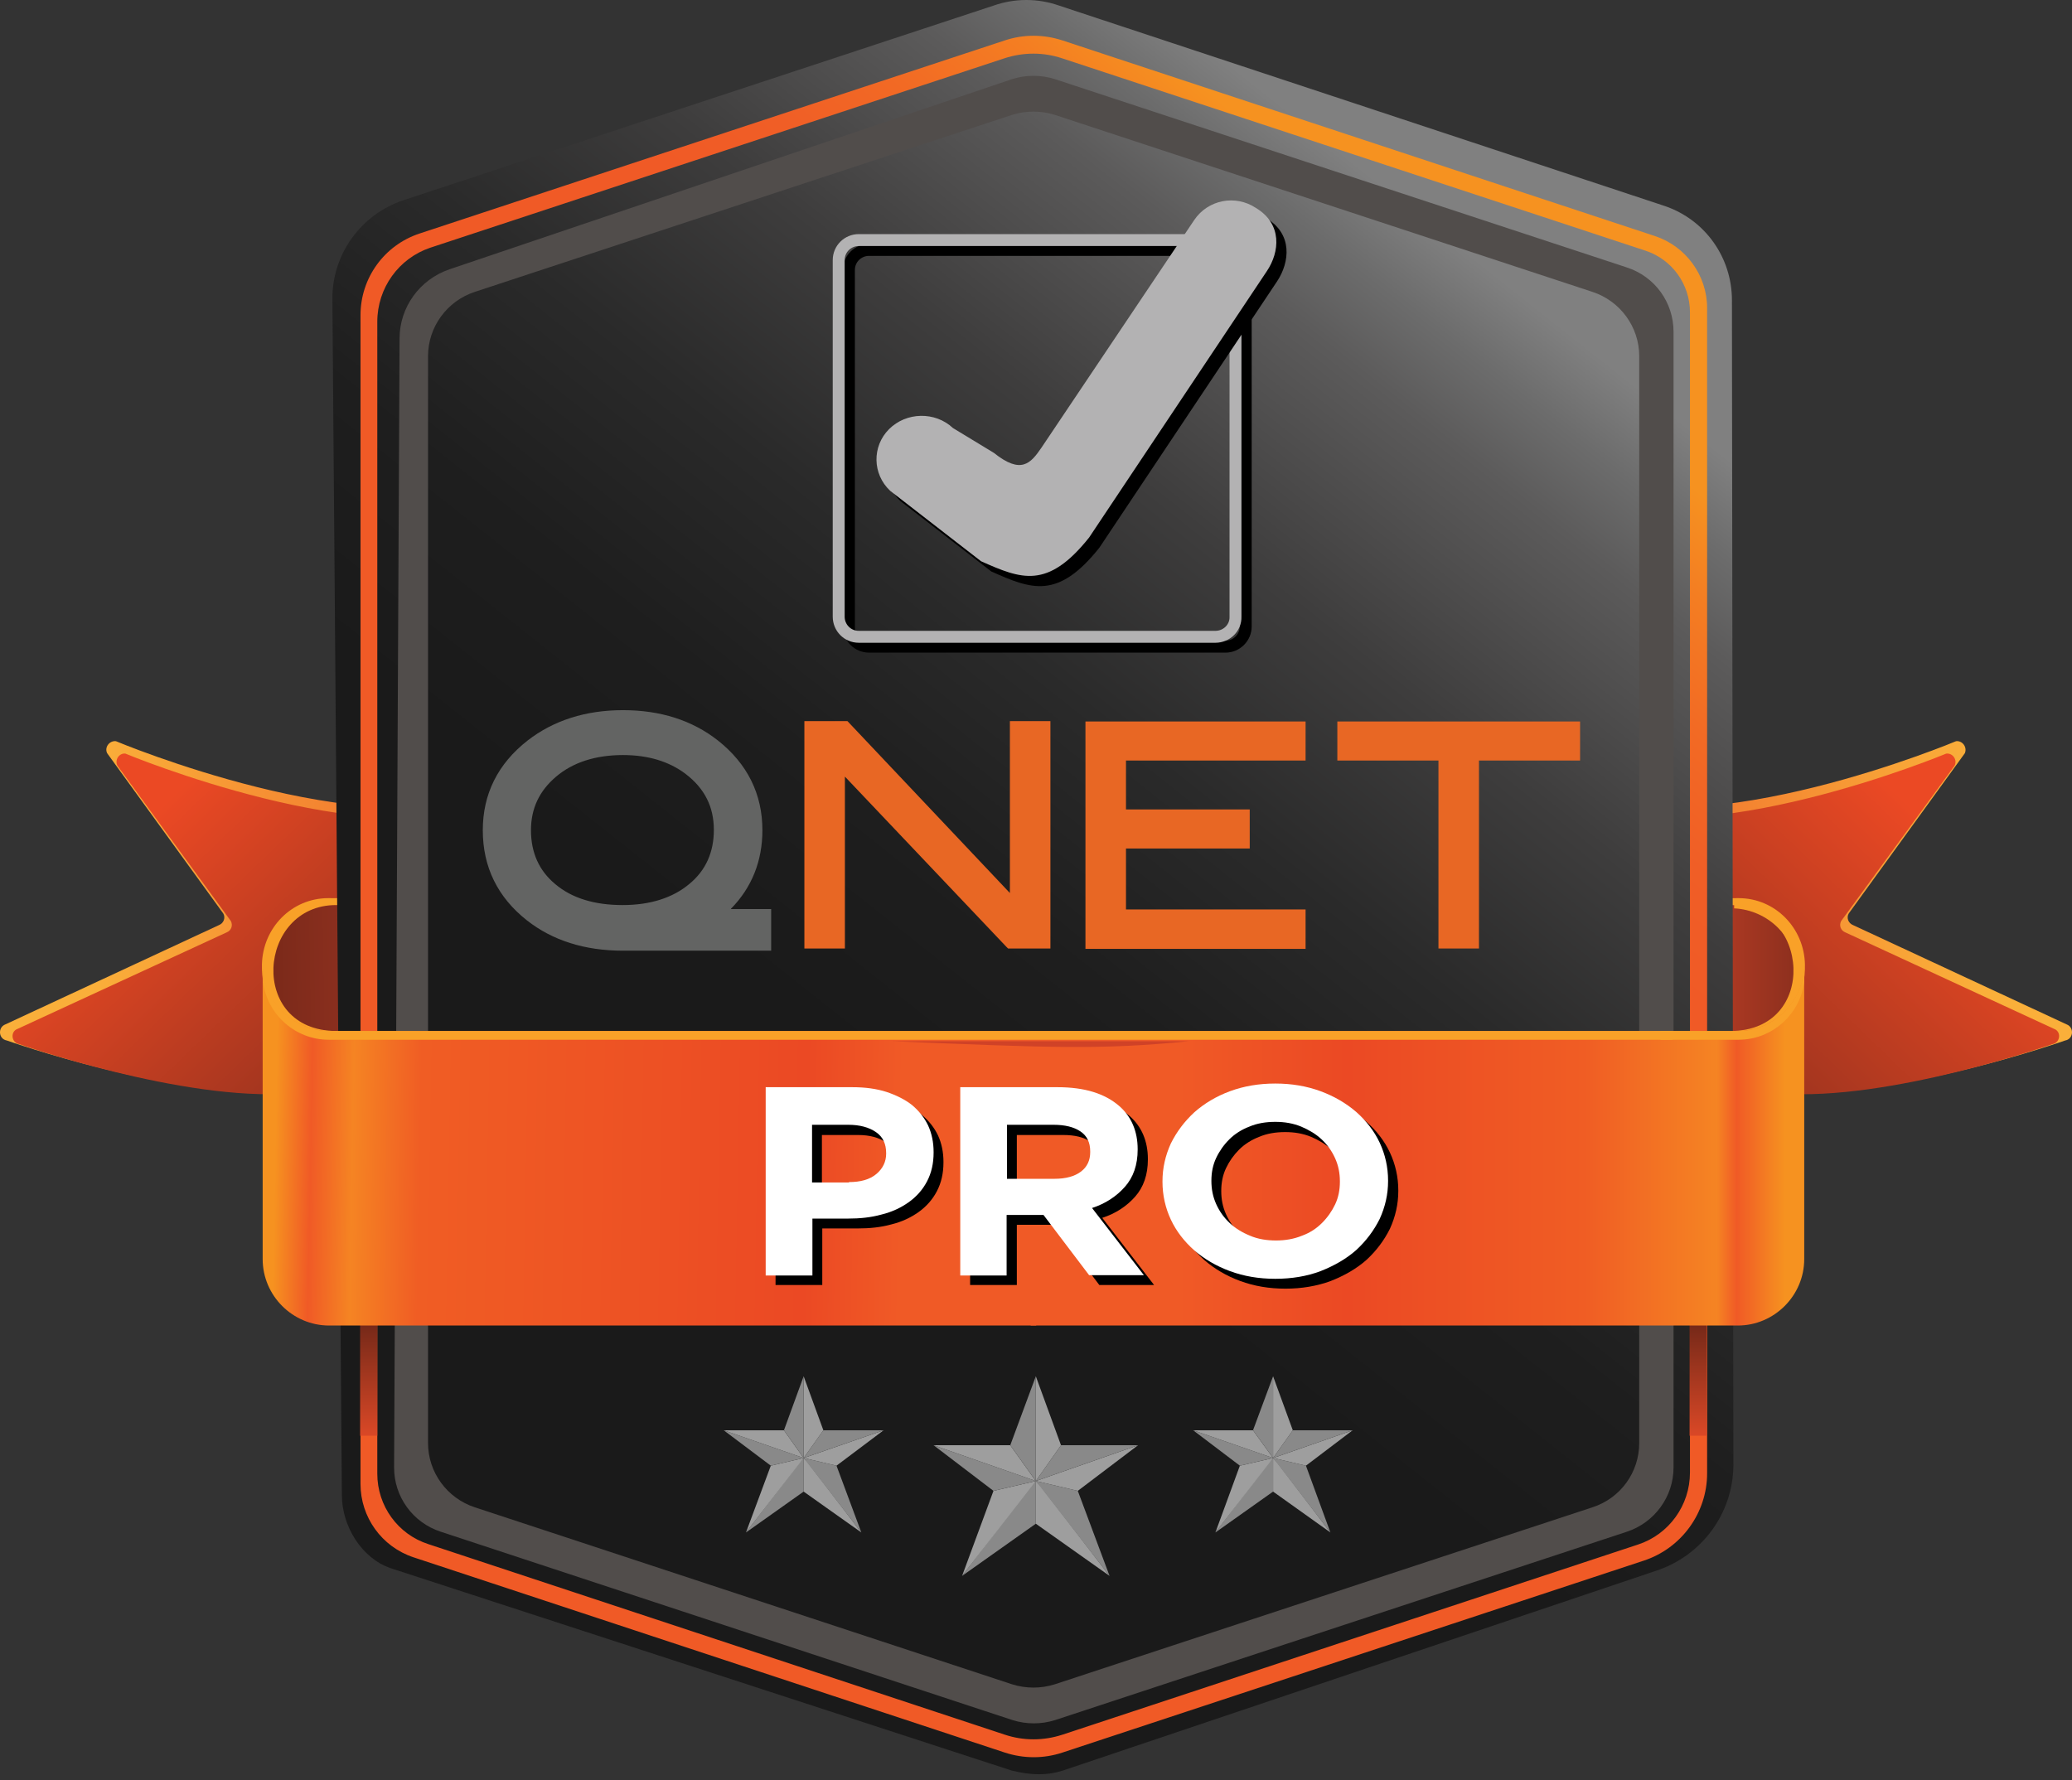<svg xmlns="http://www.w3.org/2000/svg" width="270" height="232" viewBox="0 0 270 232" fill="none"><rect x="0" y="0" width="270" height="232" fill="#333333" stroke="none"/><path fill-rule="evenodd" clip-rule="evenodd" d="M254.894 96.597C254.894 96.597 222.167 110.344 205.947 103.209C201.523 101.259 197.48 105.207 197.48 110.154V149.73C197.48 144.878 201.095 142.785 205.947 142.785C205.947 142.785 226.115 141.739 232.822 142.215C247.283 143.309 269.116 135.603 269.116 135.603C270.21 135.413 270.306 133.89 269.307 133.51L241.48 120.571C240.861 120.334 240.576 119.62 240.909 119.049L256.035 98.167C256.368 97.406 255.75 96.502 254.894 96.597Z" fill="url(#paint0_linear_15_85)"></path><path fill-rule="evenodd" clip-rule="evenodd" d="M253.609 98.215C253.609 98.215 221.597 111.581 205.709 104.637C201.38 102.734 197.432 106.587 197.432 111.344V149.73C197.432 145.021 200.952 143.023 205.709 143.023C205.709 143.023 225.402 141.977 231.966 142.5C246.094 143.594 267.452 136.079 267.452 136.079C268.498 135.888 268.641 134.414 267.642 134.081L240.481 121.523C239.862 121.285 239.625 120.619 239.91 120.048L254.703 99.785C255.084 99.024 254.466 98.12 253.609 98.215Z" fill="url(#paint1_linear_15_85)"></path><path fill-rule="evenodd" clip-rule="evenodd" d="M15.106 96.597C15.106 96.597 47.833 110.344 64.053 103.209C68.477 101.259 72.52 105.207 72.52 110.154V149.73C72.52 144.878 68.905 142.785 64.053 142.785C64.053 142.785 43.885 141.739 37.178 142.215C22.717 143.309 0.884 135.603 0.884 135.603C-0.21 135.413 -0.306 133.89 0.693 133.51L28.52 120.571C29.139 120.334 29.424 119.62 29.091 119.049L13.965 98.167C13.584 97.406 14.25 96.502 15.106 96.597Z" fill="url(#paint2_linear_15_85)"></path><path fill-rule="evenodd" clip-rule="evenodd" d="M16.343 98.215C16.343 98.215 48.356 111.581 64.243 104.637C68.572 102.734 72.52 106.587 72.52 111.344V149.73C72.52 145.021 69 143.023 64.243 143.023C64.243 143.023 44.55 141.977 37.986 142.5C23.859 143.594 2.501 136.079 2.501 136.079C1.454 135.888 1.312 134.414 2.311 134.081L29.519 121.523C30.138 121.285 30.375 120.619 30.09 120.048L15.297 99.785C14.916 99.024 15.534 98.12 16.343 98.215Z" fill="url(#paint3_linear_15_85)"></path><path fill-rule="evenodd" clip-rule="evenodd" d="M63.578 117.099C59.106 117.099 54.635 117.099 50.211 117.099H42.933C40.555 117.099 38.414 118.051 36.845 119.62C35.275 121.19 34.324 123.331 34.324 125.709V144.879V164.048C34.324 161.67 35.275 159.529 36.845 157.96C38.414 156.39 40.555 155.439 42.933 155.439H50.211H56.252H63.53H63.72C68.382 155.343 71.854 154.392 71.854 149.73V130.561V111.391C71.854 116.1 68.287 117.052 63.578 117.099Z" fill="url(#paint4_linear_15_85)"></path><path fill-rule="evenodd" clip-rule="evenodd" d="M205.757 117.099C210.228 117.099 214.699 117.099 219.123 117.099H226.448C228.827 117.099 230.967 118.051 232.537 119.62C234.107 121.19 235.058 123.331 235.058 125.709V144.879V164.048C235.058 161.67 234.107 159.529 232.537 157.96C230.967 156.39 228.827 155.439 226.448 155.439H219.171H213.13H205.852H205.661C201 155.343 197.527 154.392 197.527 149.73V130.561V111.391C197.48 116.1 201.047 117.052 205.757 117.099Z" fill="url(#paint5_linear_15_85)"></path><path fill-rule="evenodd" clip-rule="evenodd" d="M205.757 117.099H207.754V155.486H205.804H205.614C200.952 155.391 197.48 154.44 197.48 149.778V130.561V111.391C197.48 116.1 201.047 117.052 205.757 117.099Z" fill="url(#paint6_linear_15_85)"></path><path fill-rule="evenodd" clip-rule="evenodd" d="M63.72 117.099H50.163L42.791 117.052C37.986 117.052 34.228 120.952 34.133 125.709C33.991 133.32 40.317 134.223 41.934 134.414L53.16 134.461L54.254 134.366H43.837C32.278 134.366 33.515 117.908 43.837 117.955L51.21 118.003H63.245L63.72 117.099Z" fill="#F9A128"></path><path fill-rule="evenodd" clip-rule="evenodd" d="M205.614 117.099H219.171L226.544 117.052C231.348 117.052 235.106 120.952 235.201 125.709C235.344 133.32 229.017 134.223 227.4 134.414L216.174 134.461L215.032 134.366H225.497C237.056 134.366 235.819 117.908 225.497 117.955L218.124 118.003H206.09L205.614 117.099Z" fill="#F9A128"></path><path fill-rule="evenodd" clip-rule="evenodd" d="M225.878 191.066C225.782 197.298 221.739 202.768 215.793 204.718L138.544 230.738C136.498 231.404 134.453 231.404 131.789 230.738L50.925 204.385C47.119 203.101 44.55 198.868 44.55 194.872L43.314 38.993C43.266 33.143 47.024 27.958 52.542 26.103L129.411 0.749C132.217 -0.25 135.262 -0.25 138.068 0.749L216.982 26.864C222.215 28.671 225.687 33.571 225.687 39.136L225.878 191.066Z" fill="url(#paint7_linear_15_85)"></path><path fill-rule="evenodd" clip-rule="evenodd" d="M51.353 191.257C51.353 195.062 53.779 198.439 57.441 199.629L131.932 224.173C133.739 224.744 135.69 224.744 137.497 224.173L211.988 199.629C215.603 198.439 218.077 195.062 218.077 191.257V43.227C218.077 39.422 215.651 36.044 211.988 34.855L137.45 10.31C135.642 9.739 133.692 9.739 131.884 10.31L58.583 35.093C54.682 36.425 52.066 40.04 52.066 44.131L51.353 191.257ZM61.865 38.042L131.884 14.972C133.692 14.401 135.642 14.401 137.45 14.972L207.517 38.042C211.132 39.231 213.605 42.608 213.605 46.414V188.07C213.605 191.875 211.179 195.252 207.517 196.442L137.45 219.512C135.642 220.083 133.692 220.083 131.884 219.512L61.865 196.442C58.25 195.252 55.776 191.875 55.776 188.07V46.414C55.776 42.608 58.25 39.231 61.865 38.042Z" fill="#514D4B"></path><path fill-rule="evenodd" clip-rule="evenodd" d="M130.933 5.268C133.359 4.459 135.975 4.459 138.449 5.268L215.651 30.764C219.694 32.096 222.453 35.901 222.453 40.135V192.018C222.453 197.155 219.123 201.769 214.224 203.386L138.449 228.407C136.023 229.216 133.406 229.216 130.933 228.407L53.874 202.958C49.735 201.579 46.977 197.726 46.977 193.397V41.086C46.977 36.234 50.068 31.953 54.682 30.431L130.933 5.268ZM49.165 41.943V192.065C49.165 196.251 51.828 199.962 55.824 201.246L130.933 226.076C133.359 226.885 135.975 226.885 138.449 226.076L213.462 201.293C217.506 199.962 220.217 196.156 220.217 191.923V40.706C220.217 37.043 217.886 33.809 214.414 32.667L138.401 7.599C135.975 6.79 133.359 6.79 130.885 7.599L56.062 32.286C51.971 33.666 49.165 37.519 49.165 41.943Z" fill="url(#paint8_linear_15_85)"></path><path fill-rule="evenodd" clip-rule="evenodd" d="M222.405 154.439V187.118H220.169V154.439H222.405ZM46.929 187.118V154.439H49.165V187.118H46.929Z" fill="url(#paint9_linear_15_85)"></path><path fill-rule="evenodd" clip-rule="evenodd" d="M135.024 172.753H42.886C38.129 172.753 34.228 168.852 34.228 164.096V125.709C34.228 130.465 38.129 134.366 42.886 134.366H135.024V172.753Z" fill="url(#paint10_linear_15_85)"></path><path fill-rule="evenodd" clip-rule="evenodd" d="M134.31 172.753H226.448C231.205 172.753 235.106 168.852 235.106 164.096V125.709C235.106 130.465 231.205 134.366 226.448 134.366H134.31V172.753Z" fill="url(#paint11_linear_15_85)"></path><path fill-rule="evenodd" clip-rule="evenodd" d="M225.925 118.383C228.161 118.478 230.206 119.43 231.681 120.904C233.06 122.284 234.012 124.139 234.202 126.232V126.137C234.202 123.758 233.251 121.618 231.681 120.048C230.206 118.574 228.208 117.622 225.973 117.527V118.383H225.925Z" fill="#F9A128"></path><path fill-rule="evenodd" clip-rule="evenodd" d="M116.282 135.698H154.907C143.538 136.84 136.926 136.554 116.282 135.698Z" fill="#D04227"></path><path fill-rule="evenodd" clip-rule="evenodd" d="M217.886 135.508H42.838C38.462 135.508 34.847 132.225 34.276 127.992V125.709C34.276 130.465 38.176 134.366 42.933 134.366H217.934V135.508H217.886Z" fill="#F9A128"></path><path fill-rule="evenodd" clip-rule="evenodd" d="M235.106 125.852C235.011 130.561 231.158 134.366 226.448 134.366H216.364V135.508H226.544C230.92 135.508 234.535 132.226 235.106 127.992V125.852Z" fill="#F9A128"></path><path d="M131.599 116.386L110.431 93.981H104.818V123.616H110.098V101.212L131.123 123.378L131.361 123.616H136.879V93.981H131.599V116.386Z" fill="#E86724"></path><path d="M141.445 123.664H170.129V118.526H146.725V110.583H162.851V105.493H146.725V99.119H170.129V94.029H141.445V123.664Z" fill="#E86724"></path><path d="M174.267 94.029V99.119H187.443V123.616H192.723V99.119H205.899V94.029H174.267Z" fill="#E86724"></path><path d="M95.257 118.431C97.969 115.672 99.348 112.2 99.348 108.204C99.348 103.495 97.398 99.547 93.545 96.502C90.215 93.886 86.077 92.554 81.177 92.554C76.326 92.554 72.14 93.886 68.762 96.502C64.862 99.547 62.912 103.495 62.912 108.204C62.912 113.008 64.862 116.956 68.667 119.953C71.997 122.569 76.183 123.901 81.177 123.901H100.49V118.478H95.257V118.431ZM93.022 108.156C93.022 111.058 91.975 113.436 89.835 115.196C87.694 117.004 84.745 117.955 81.13 117.955C77.467 117.955 74.518 117.051 72.377 115.244C70.237 113.484 69.191 111.105 69.191 108.204C69.191 105.35 70.284 103.067 72.473 101.211C74.661 99.356 77.61 98.405 81.177 98.405C84.412 98.405 87.171 99.214 89.359 100.878C91.785 102.734 93.022 105.112 93.022 108.156Z" fill="#636463"></path><path d="M159.711 84.278H113.238C111.763 84.278 110.622 83.088 110.622 81.661V35.188C110.622 33.713 111.811 32.572 113.238 32.572H159.711C161.186 32.572 162.328 33.761 162.328 35.188V81.661C162.328 83.088 161.138 84.278 159.711 84.278Z" stroke="black" stroke-width="1.554" stroke-miterlimit="10"></path><path d="M158.379 82.993H111.906C110.431 82.993 109.29 81.804 109.29 80.377V33.904C109.29 32.429 110.479 31.287 111.906 31.287H158.379C159.854 31.287 160.996 32.477 160.996 33.904V80.377C161.043 81.804 159.854 82.993 158.379 82.993Z" stroke="#B3B2B3" stroke-width="1.554" stroke-miterlimit="10"></path><path d="M164.991 28.433C162.327 26.674 158.76 27.339 156.952 30.003L137.069 59.638C135.642 61.731 134.405 63.205 130.838 60.351L125.51 57.117C123.18 54.928 119.422 55.024 117.186 57.259C114.95 59.495 114.998 63.11 117.329 65.298L129.173 74.479C134.405 76.809 137.83 78.189 143.253 71.387L166.418 36.663C168.083 34.142 168.464 30.479 164.991 28.433Z" fill="black"></path><path d="M163.659 27.101C160.996 25.341 157.428 26.007 155.621 28.671L135.737 58.306C134.31 60.399 133.074 61.873 129.506 59.019L124.178 55.785C121.848 53.596 118.09 53.692 115.854 55.927C113.618 58.163 113.666 61.778 115.997 63.966L127.841 73.147C133.074 75.478 136.498 76.857 141.921 70.055L165.086 35.331C166.751 32.857 167.132 29.194 163.659 27.101Z" fill="#B3B2B3"></path><path d="M134.976 193.017V198.582L125.368 205.384L134.263 193.73L134.976 193.017Z" fill="#898989"></path><path d="M125.368 205.384L129.458 194.301L134.976 193.017L125.368 205.384Z" fill="#9E9E9E"></path><path d="M134.976 193.017L129.458 194.301L121.657 188.355L134.976 193.017Z" fill="#898989"></path><path d="M121.657 188.355H131.647L134.976 193.017L121.657 188.355Z" fill="#9E9E9E"></path><path d="M134.976 193.017V198.582L144.585 205.384L135.642 193.73L134.976 193.017Z" fill="#9E9E9E"></path><path d="M144.585 205.384L140.446 194.301L134.976 193.017L144.585 205.384Z" fill="#898989"></path><path d="M134.976 193.017L140.446 194.301L148.295 188.355L134.976 193.017Z" fill="#9E9E9E"></path><path d="M148.295 188.355H138.258L134.976 193.017L148.295 188.355Z" fill="#898989"></path><path d="M134.976 191.923V179.365L138.258 188.355L134.976 193.017V191.923Z" fill="#9E9E9E"></path><path d="M134.976 193.017L131.647 188.355L134.976 179.365V193.017Z" fill="#898989"></path><path d="M165.895 190.02V194.396L158.379 199.724L165.324 190.591L165.895 190.02Z" fill="#898989"></path><path d="M158.379 199.724L161.566 191.019L165.895 190.02L158.379 199.724Z" fill="#9E9E9E"></path><path d="M165.895 190.02L161.566 191.019L155.478 186.405L165.895 190.02Z" fill="#898989"></path><path d="M155.478 186.405H163.279L165.895 190.02L155.478 186.405Z" fill="#9E9E9E"></path><path d="M165.895 190.02V194.396L173.363 199.724L166.418 190.591L165.895 190.02Z" fill="#9E9E9E"></path><path d="M173.363 199.724L170.176 191.019L165.895 190.02L173.363 199.724Z" fill="#898989"></path><path d="M165.895 190.02L170.176 191.019L176.265 186.405L165.895 190.02Z" fill="#9E9E9E"></path><path d="M176.265 186.405H168.464L165.895 190.02L176.265 186.405Z" fill="#898989"></path><path d="M165.895 189.164V179.365L168.464 186.405L165.895 190.02V189.164Z" fill="#9E9E9E"></path><path d="M165.895 190.02L163.279 186.405L165.895 179.365V190.02Z" fill="#898989"></path><path d="M104.723 190.02V194.396L97.208 199.724L104.2 190.591L104.723 190.02Z" fill="#898989"></path><path d="M97.208 199.724L100.442 191.019L104.723 190.02L97.208 199.724Z" fill="#9E9E9E"></path><path d="M104.723 190.02L100.442 191.019L94.306 186.405L104.723 190.02Z" fill="#898989"></path><path d="M94.306 186.405H102.155L104.723 190.02L94.306 186.405Z" fill="#9E9E9E"></path><path d="M104.723 190.02V194.396L112.239 199.724L105.247 190.591L104.723 190.02Z" fill="#9E9E9E"></path><path d="M112.239 199.724L109.004 191.019L104.723 190.02L112.239 199.724Z" fill="#898989"></path><path d="M104.723 190.02L109.004 191.019L115.141 186.405L104.723 190.02Z" fill="#9E9E9E"></path><path d="M115.141 186.405H107.292L104.723 190.02L115.141 186.405Z" fill="#898989"></path><path d="M104.723 189.164V179.365L107.292 186.405L104.723 190.02V189.164Z" fill="#9E9E9E"></path><path d="M104.723 190.02L102.155 186.405L104.723 179.365V190.02Z" fill="#898989"></path><path d="M101.013 142.976H112.334C113.999 142.976 115.474 143.166 116.805 143.594C118.09 144.022 119.231 144.593 120.135 145.307C121.039 146.068 121.752 146.971 122.228 147.97C122.704 149.017 122.942 150.159 122.942 151.443V151.49C122.942 152.917 122.656 154.154 122.085 155.248C121.515 156.342 120.706 157.246 119.707 157.96C118.708 158.673 117.519 159.244 116.14 159.577C114.76 159.957 113.333 160.1 111.763 160.1H107.149V167.473H101.061V142.976H101.013ZM111.906 155.391C113.428 155.391 114.617 155.058 115.474 154.344C116.33 153.631 116.758 152.727 116.758 151.681V151.633C116.758 150.396 116.33 149.493 115.426 148.874C114.522 148.256 113.333 147.923 111.811 147.923H107.102V155.438H111.906V155.391Z" fill="black"></path><path d="M126.462 142.976H139.115C142.635 142.976 145.298 143.784 147.201 145.449C148.771 146.829 149.579 148.731 149.579 151.062V151.11C149.579 153.108 149.009 154.725 147.915 155.962C146.821 157.198 145.393 158.15 143.633 158.721L150.388 167.473H143.253L137.307 159.624H137.212H132.503V167.473H126.414V142.976H126.462ZM138.686 154.915C140.209 154.915 141.35 154.582 142.159 153.964C142.968 153.346 143.348 152.489 143.348 151.443V151.395C143.348 150.206 142.92 149.35 142.064 148.779C141.208 148.208 140.066 147.923 138.544 147.923H132.503V154.963H138.686V154.915Z" fill="black"></path><path d="M167.512 167.949C165.372 167.949 163.422 167.616 161.614 166.95C159.806 166.284 158.284 165.38 156.952 164.238C155.668 163.097 154.622 161.765 153.908 160.243C153.195 158.72 152.814 157.056 152.814 155.296V155.248C152.814 153.488 153.195 151.871 153.908 150.301C154.669 148.779 155.668 147.447 156.952 146.258C158.237 145.116 159.806 144.165 161.614 143.499C163.422 142.833 165.372 142.5 167.512 142.5C169.653 142.5 171.603 142.833 173.411 143.499C175.218 144.165 176.74 145.069 178.072 146.21C179.357 147.352 180.403 148.684 181.117 150.206C181.83 151.728 182.211 153.393 182.211 155.153V155.2C182.211 156.96 181.83 158.578 181.117 160.148C180.356 161.67 179.357 163.002 178.072 164.191C176.788 165.332 175.218 166.236 173.411 166.95C171.603 167.616 169.605 167.949 167.512 167.949ZM167.56 163.002C168.749 163.002 169.891 162.811 170.937 162.383C171.984 162.003 172.84 161.432 173.553 160.718C174.267 160.005 174.838 159.196 175.266 158.292C175.694 157.389 175.884 156.39 175.884 155.343V155.296C175.884 154.249 175.694 153.25 175.266 152.299C174.838 151.348 174.267 150.539 173.506 149.825C172.745 149.112 171.841 148.589 170.842 148.161C169.796 147.732 168.702 147.542 167.465 147.542C166.228 147.542 165.086 147.732 164.087 148.161C163.089 148.541 162.185 149.112 161.471 149.825C160.758 150.539 160.187 151.348 159.759 152.251C159.331 153.155 159.14 154.154 159.14 155.2V155.248C159.14 156.295 159.331 157.293 159.759 158.245C160.187 159.196 160.758 160.005 161.519 160.718C162.28 161.432 163.136 161.955 164.183 162.383C165.182 162.764 166.323 163.002 167.56 163.002Z" fill="black"></path><path d="M99.729 141.691H111.05C112.715 141.691 114.189 141.882 115.521 142.31C116.805 142.738 117.947 143.309 118.851 144.022C119.755 144.783 120.468 145.687 120.944 146.686C121.42 147.732 121.657 148.874 121.657 150.158V150.206C121.657 151.633 121.372 152.87 120.801 153.964C120.23 155.058 119.422 155.962 118.423 156.675C117.424 157.389 116.235 157.959 114.855 158.292C113.476 158.673 112.049 158.816 110.479 158.816H105.865V166.236H99.776V141.691H99.729ZM110.622 154.059C112.144 154.059 113.333 153.726 114.189 153.012C115.045 152.299 115.474 151.395 115.474 150.349V150.301C115.474 149.064 115.045 148.161 114.142 147.542C113.238 146.924 112.049 146.591 110.527 146.591H105.817V154.107H110.622V154.059Z" fill="white"></path><path d="M125.13 141.691H137.783C141.303 141.691 143.966 142.5 145.869 144.165C147.439 145.544 148.248 147.447 148.248 149.778V149.825C148.248 151.823 147.677 153.441 146.583 154.677C145.489 155.914 144.062 156.865 142.302 157.436L149.056 166.189H141.921L135.975 158.34H135.88H131.171V166.236H125.13V141.691ZM137.402 153.631C138.924 153.631 140.066 153.298 140.875 152.679C141.683 152.061 142.064 151.205 142.064 150.158V150.063C142.064 148.874 141.636 148.018 140.779 147.447C139.923 146.876 138.782 146.591 137.259 146.591H131.218V153.631H137.402Z" fill="white"></path><path d="M166.18 166.664C164.04 166.664 162.09 166.331 160.282 165.665C158.475 165 156.952 164.096 155.62 162.954C154.336 161.813 153.29 160.481 152.576 158.958C151.863 157.436 151.482 155.771 151.482 154.011V153.964C151.482 152.204 151.863 150.587 152.576 149.017C153.337 147.495 154.336 146.163 155.62 144.974C156.905 143.832 158.475 142.881 160.282 142.215C162.09 141.549 164.04 141.216 166.18 141.216C168.321 141.216 170.271 141.549 172.079 142.215C173.886 142.881 175.409 143.784 176.74 144.926C178.025 146.068 179.071 147.4 179.785 148.922C180.498 150.444 180.879 152.109 180.879 153.869V153.916C180.879 155.676 180.498 157.294 179.785 158.863C179.024 160.385 178.025 161.717 176.74 162.907C175.456 164.048 173.886 164.952 172.079 165.665C170.319 166.331 168.321 166.664 166.18 166.664ZM166.276 161.67C167.465 161.67 168.606 161.48 169.653 161.051C170.699 160.671 171.556 160.1 172.269 159.387C172.983 158.673 173.553 157.864 173.982 156.961C174.41 156.057 174.6 155.058 174.6 154.011V153.964C174.6 152.917 174.41 151.918 173.982 150.967C173.553 150.016 172.983 149.207 172.222 148.494C171.46 147.78 170.557 147.257 169.558 146.829C168.511 146.401 167.417 146.21 166.18 146.21C164.944 146.21 163.802 146.401 162.803 146.829C161.804 147.209 160.9 147.78 160.187 148.494C159.473 149.207 158.903 150.016 158.475 150.92C158.046 151.823 157.856 152.822 157.856 153.869V153.916C157.856 154.963 158.046 155.962 158.475 156.913C158.903 157.864 159.473 158.673 160.235 159.387C160.996 160.1 161.852 160.623 162.898 161.051C163.897 161.48 165.039 161.67 166.276 161.67Z" fill="white"></path><defs><linearGradient id="paint0_linear_15_85" x1="197.472" y1="123.152" x2="269.958" y2="123.152" gradientUnits="userSpaceOnUse"><stop offset="4.04912e-07" stop-color="#EB4924"></stop><stop offset="0.052" stop-color="#EC5126"></stop><stop offset="0.413" stop-color="#F48431"></stop><stop offset="0.686" stop-color="#F8A337"></stop><stop offset="0.838" stop-color="#FAAF3A"></stop></linearGradient><linearGradient id="paint1_linear_15_85" x1="248.99" y1="105.135" x2="213.623" y2="141.759" gradientUnits="userSpaceOnUse"><stop stop-color="#EB4924"></stop><stop offset="1" stop-color="#882E1D"></stop></linearGradient><linearGradient id="paint2_linear_15_85" x1="72.518" y1="123.152" x2="0.032" y2="123.152" gradientUnits="userSpaceOnUse"><stop offset="4.04912e-07" stop-color="#EB4924"></stop><stop offset="0.052" stop-color="#EC5126"></stop><stop offset="0.413" stop-color="#F48431"></stop><stop offset="0.686" stop-color="#F8A337"></stop><stop offset="0.838" stop-color="#FAAF3A"></stop></linearGradient><linearGradient id="paint3_linear_15_85" x1="21" y1="105.135" x2="56.367" y2="141.759" gradientUnits="userSpaceOnUse"><stop stop-color="#EB4924"></stop><stop offset="1" stop-color="#882E1D"></stop></linearGradient><linearGradient id="paint4_linear_15_85" x1="72.145" y1="137.4" x2="36.214" y2="138.027" gradientUnits="userSpaceOnUse"><stop stop-color="#EB4924"></stop><stop offset="0.04" stop-color="#BA3F26"></stop><stop offset="0.09" stop-color="#C74127"></stop><stop offset="0.17" stop-color="#B73D26"></stop><stop offset="0.56" stop-color="#973322"></stop><stop offset="1" stop-color="#7C2A1A"></stop></linearGradient><linearGradient id="paint5_linear_15_85" x1="208.231" y1="137.733" x2="235.612" y2="137.733" gradientUnits="userSpaceOnUse"><stop stop-color="#EB4924"></stop><stop offset="0.32" stop-color="#C74127"></stop><stop offset="1" stop-color="#882E1D"></stop></linearGradient><linearGradient id="paint6_linear_15_85" x1="208.027" y1="133.527" x2="197.363" y2="133.341" gradientUnits="userSpaceOnUse"><stop stop-color="#EB4924"></stop><stop offset="0.22" stop-color="#EB4924"></stop><stop offset="0.69" stop-color="#F05D24"></stop><stop offset="0.76" stop-color="#F58423"></stop><stop offset="0.86" stop-color="#F58423"></stop><stop offset="1" stop-color="#F05D24"></stop></linearGradient><linearGradient id="paint7_linear_15_85" x1="86.947" y1="175.22" x2="196.427" y2="37.017" gradientUnits="userSpaceOnUse"><stop offset="0.25" stop-color="#1A1A1A"></stop><stop offset="0.406" stop-color="#1E1E1E"></stop><stop offset="0.561" stop-color="#2A2A2A"></stop><stop offset="0.717" stop-color="#3E3D3D"></stop><stop offset="0.872" stop-color="#5A5959"></stop><stop offset="0.882" stop-color="#5C5B5B"></stop><stop offset="0.942" stop-color="#6C6C6C"></stop><stop offset="1" stop-color="#808080"></stop></linearGradient><linearGradient id="paint8_linear_15_85" x1="93.893" y1="166.656" x2="203.083" y2="32.868" gradientUnits="userSpaceOnUse"><stop offset="0.625" stop-color="#F05A26"></stop><stop offset="0.706" stop-color="#F05E26"></stop><stop offset="0.786" stop-color="#F26A24"></stop><stop offset="0.867" stop-color="#F47E22"></stop><stop offset="0.927" stop-color="#F69220"></stop></linearGradient><linearGradient id="paint9_linear_15_85" x1="134.673" y1="187.575" x2="134.673" y2="172.281" gradientUnits="userSpaceOnUse"><stop stop-color="#DD4927"></stop><stop offset="1" stop-color="#732818"></stop></linearGradient><linearGradient id="paint10_linear_15_85" x1="127.054" y1="150.772" x2="26.633" y2="149.019" gradientUnits="userSpaceOnUse"><stop offset="0.095" stop-color="#F05A26"></stop><stop offset="0.22" stop-color="#EB4924"></stop><stop offset="0.72" stop-color="#F05D24"></stop><stop offset="0.808" stop-color="#F58423"></stop><stop offset="0.862" stop-color="#F05A26"></stop><stop offset="0.908" stop-color="#F69220"></stop></linearGradient><linearGradient id="paint11_linear_15_85" x1="131.683" y1="149.228" x2="235.573" y2="149.228" gradientUnits="userSpaceOnUse"><stop offset="0.21" stop-color="#F05A26"></stop><stop offset="0.422" stop-color="#EB4924"></stop><stop offset="0.72" stop-color="#F05D24"></stop><stop offset="0.886" stop-color="#F58423"></stop><stop offset="0.911" stop-color="#F05A26"></stop><stop offset="0.971" stop-color="#F69220"></stop></linearGradient></defs></svg>
